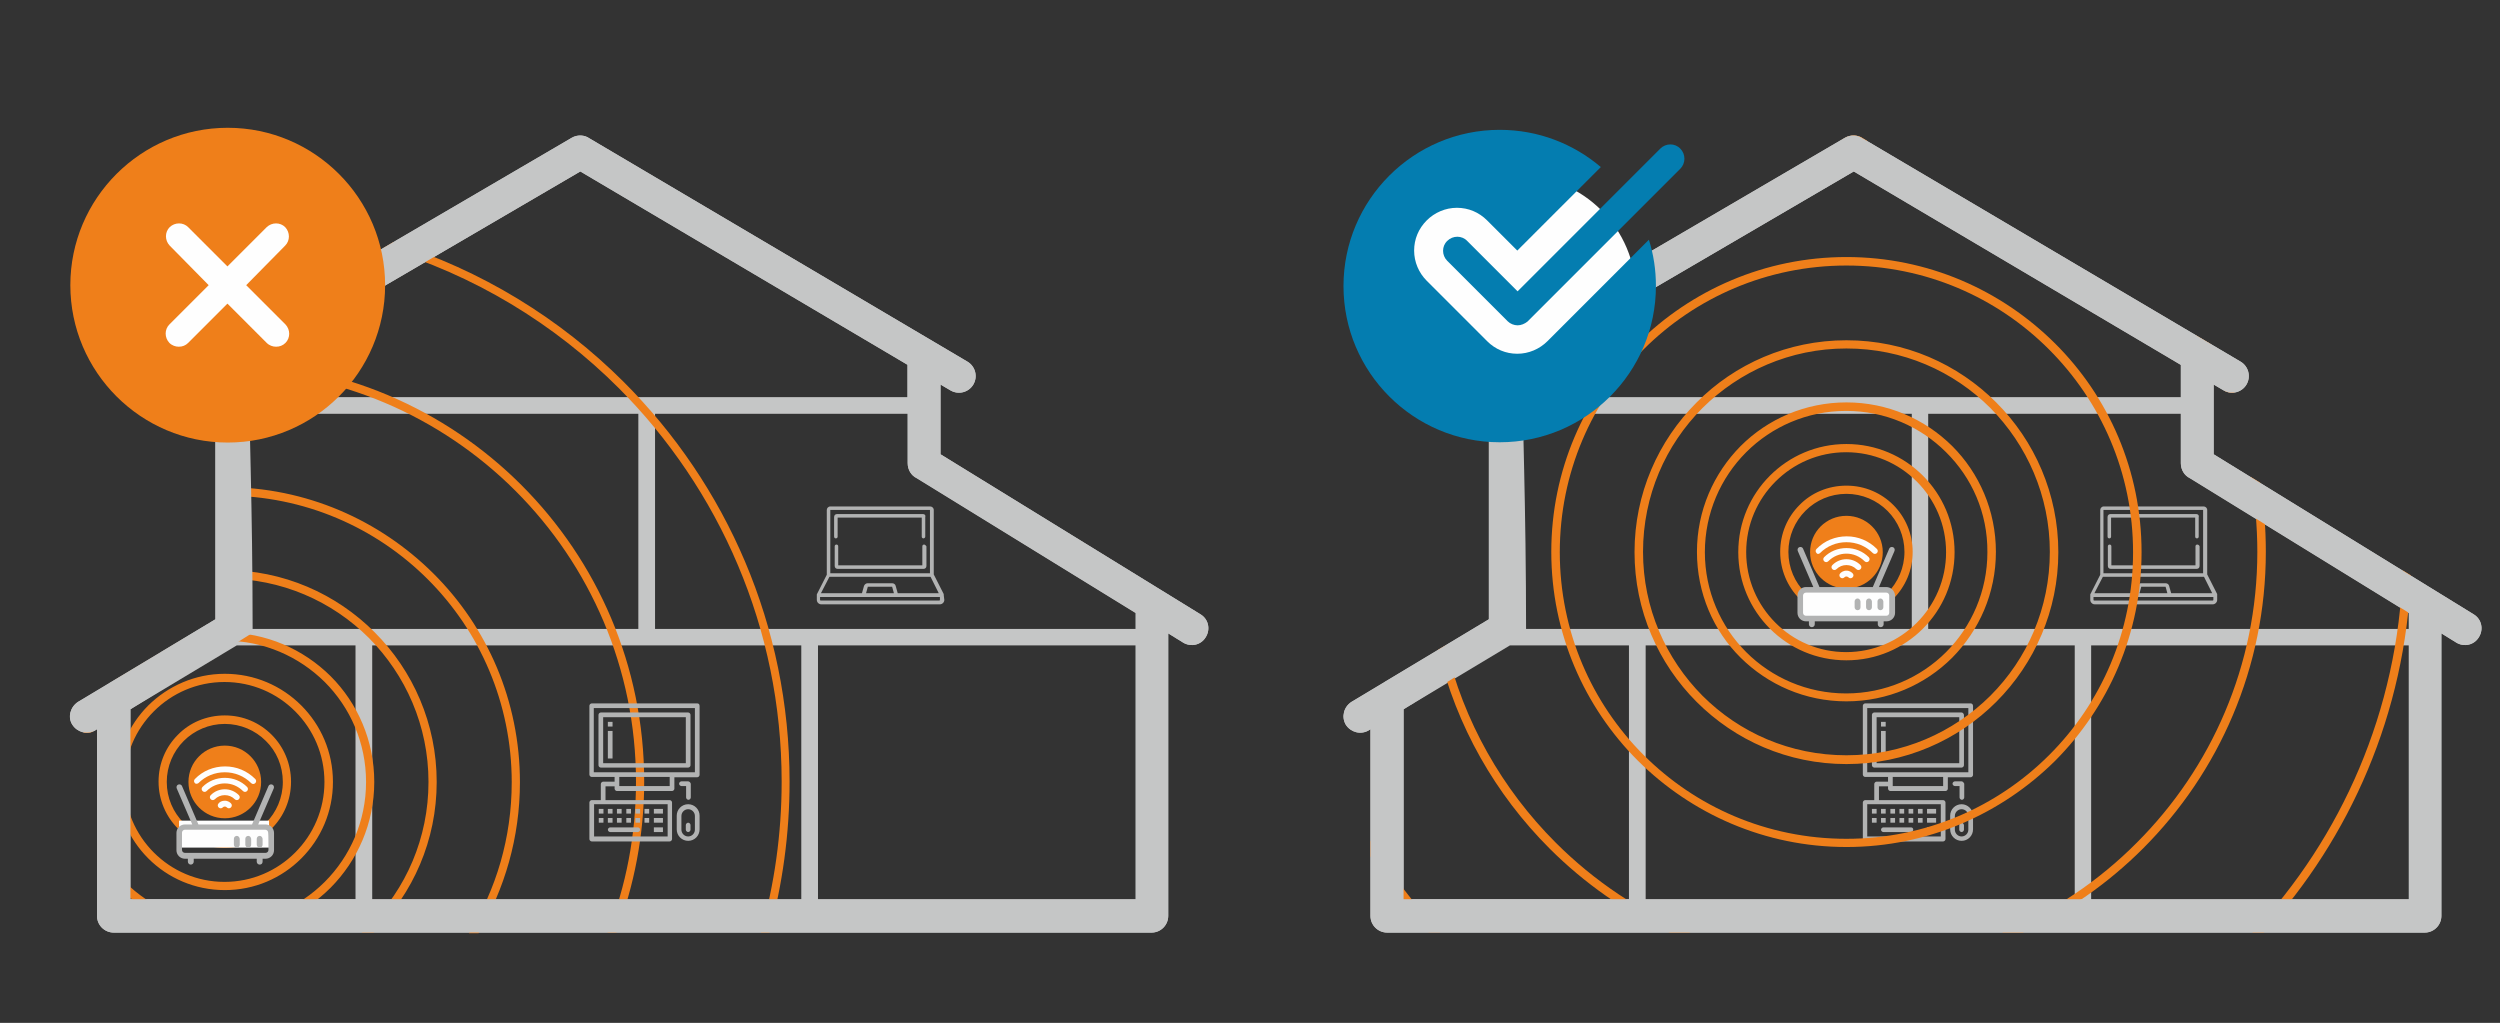 <?xml version="1.0" encoding="utf-8"?>
<!-- Generator: Adobe Illustrator 23.0.1, SVG Export Plug-In . SVG Version: 6.00 Build 0)  -->
<svg version="1.1" id="Слой_1" xmlns="http://www.w3.org/2000/svg" xmlns:xlink="http://www.w3.org/1999/xlink" x="0px" y="0px"
	 viewBox="0 0 853 349" style="enable-background:new 0 0 853 349;" xml:space="preserve">
<rect x="0" y="0" width="853" height="349" fill="#333333" stroke="none"/>
<style type="text/css">
	.st0{fill:#C5C6C6;}
	.st1{fill:#EF7F1A;}
	.st2{fill-rule:evenodd;clip-rule:evenodd;fill:#EF7F1A;}
	.st3{fill-rule:evenodd;clip-rule:evenodd;fill:#B2B3B3;}
	.st4{fill-rule:evenodd;clip-rule:evenodd;fill:#FEFEFE;}
	.st5{fill-rule:evenodd;clip-rule:evenodd;fill:#047DB0;}
</style>
<g id="Слой_x0020_1">
	<g id="_743485936">
		<path class="st0" d="M71.8,132.3c-2.7,1.6-6.2,0.7-7.8-2c-1.6-2.7-0.7-6.2,2-7.8l129.1-75.5c1.9-1.1,4.3-1,6,0.2l129,76.2
			c2.7,1.6,3.6,5.1,2,7.8c-1.6,2.7-5.1,3.6-7.8,2l-3.4-2V155l88.7,54.6c2.7,1.6,3.5,5.1,1.8,7.8c-1.6,2.7-5.1,3.5-7.8,1.8l-5-3.1
			v96.4c0,3.1-2.5,5.7-5.7,5.7H38.8c-3.1,0-5.7-2.5-5.7-5.7v-63.7l-0.6,0.4c-2.7,1.6-6.1,0.7-7.8-1.9s-0.7-6.1,1.9-7.8l46.9-28.2
			v-80.1L71.8,132.3L71.8,132.3z M309.7,124.5L198,58.5L84.9,124.6v10.9h224.7V124.5z M309.7,141.2h-86.2v73.4h164v-5.4l-74.7-46
			c-1.9-0.9-3.1-2.9-3.1-5.1V141.2L309.7,141.2z M273.4,306.9v-86.7H127v86.7H273.4z M279.1,220.2v86.7h108.4v-86.7H279.1
			L279.1,220.2z M121.3,306.9v-86.7H80.8L44.5,242v64.8H121.3z M217.8,141.2H84.9v73.4v0h132.9V141.2L217.8,141.2z"/>
		<path class="st1" d="M76.7,229.9c10.2,0,19.4,4.1,26.1,10.8c6.7,6.7,10.8,15.9,10.8,26.1c0,10.2-4.1,19.4-10.8,26.1
			c-6.7,6.7-15.9,10.8-26.1,10.8c-10.2,0-19.4-4.1-26.1-10.8c-6.7-6.7-10.8-15.9-10.8-26.1c0-10.2,4.1-19.4,10.8-26.1
			C57.3,234.1,66.5,229.9,76.7,229.9z M76.7,244.1c6.3,0,11.9,2.5,16,6.6c4.1,4.1,6.6,9.8,6.6,16c0,6.3-2.5,11.9-6.6,16
			c-4.1,4.1-9.8,6.6-16,6.6c-6.3,0-11.9-2.5-16-6.6c-4.1-4.1-6.6-9.8-6.6-16c0-6.3,2.5-11.9,6.6-16
			C64.7,246.6,70.4,244.1,76.7,244.1z M90.7,252.8c-3.6-3.6-8.6-5.8-14-5.8s-10.4,2.2-14,5.8c-3.6,3.6-5.8,8.6-5.8,14
			c0,5.5,2.2,10.4,5.8,14c3.6,3.6,8.6,5.8,14,5.8s10.4-2.2,14-5.8c3.6-3.6,5.8-8.6,5.8-14C96.5,261.3,94.3,256.3,90.7,252.8z
			 M134.1,82.7c30.1,9.4,57.1,26,78.8,47.7c34.9,34.9,56.5,83.1,56.5,136.3c0,17.8-2.4,35.1-6.9,51.5h-2.9
			c4.6-16.4,7.1-33.6,7.1-51.5c0-52.4-21.3-99.9-55.6-134.3c-22-22-49.5-38.7-80.2-47.8L134.1,82.7L134.1,82.7z M76.7,123.6
			c39.5,0,75.3,16,101.2,41.9c25.9,25.9,41.9,61.7,41.9,101.2c0,18.1-3.4,35.5-9.5,51.5h-3c6.3-15.9,9.7-33.3,9.7-51.5
			c0-38.7-15.7-73.8-41.1-99.2c-25.4-25.4-60.5-41.1-99.2-41.1c-4.5,0-9,0.2-13.4,0.6c0.1-1,0.4-2.1,1-2.9
			C68.4,123.8,72.5,123.6,76.7,123.6L76.7,123.6z M76.7,166.2c27.8,0,52.9,11.3,71.2,29.5s29.5,43.4,29.5,71.2
			c0,18.8-5.2,36.4-14.1,51.5h-3.3c9.3-14.9,14.6-32.6,14.6-51.5c0-27-10.9-51.5-28.6-69.2c-17.7-17.7-42.1-28.6-69.2-28.6
			c-1,0-2.1,0-3.1,0.1v-2.8C74.6,166.2,75.6,166.2,76.7,166.2L76.7,166.2z M76.7,194.5c20,0,38,8.1,51.1,21.2
			c13.1,13.1,21.2,31.2,21.2,51.1c0,20-8.1,38-21.2,51.1c-0.1,0.1-0.2,0.2-0.3,0.3h-4.1c0.8-0.8,1.7-1.5,2.5-2.3
			c12.6-12.6,20.3-29.9,20.3-49.1c0-19.2-7.8-36.5-20.3-49.1c-12.6-12.6-29.9-20.3-49.1-20.3c-1,0-2.1,0-3.1,0.1v-2.8
			C74.6,194.5,75.6,194.5,76.7,194.5z M76.7,215.8c14.1,0,26.8,5.7,36.1,14.9c9.2,9.2,14.9,22,14.9,36.1c0,14.1-5.7,26.8-14.9,36.1
			c-9.2,9.2-22,14.9-36.1,14.9c-14.1,0-26.8-5.7-36.1-14.9c-2.8-2.8-5.4-6-7.5-9.5v-5.9c2.4,5,5.6,9.5,9.5,13.4
			c8.7,8.7,20.8,14.1,34.1,14.1s25.4-5.4,34.1-14.1c8.7-8.7,14.1-20.8,14.1-34.1c0-13.3-5.4-25.4-14.1-34.1
			C102,224,90,218.6,76.7,218.6s-25.4,5.4-34.1,14.1c-4.8,4.8-8.5,10.5-11,17c-1,0.4-2.1,0.5-3.1,0.3c2.4-6.8,6.1-12.9,11-18.1
			l23.9-14.3C67.6,216.4,72.1,215.8,76.7,215.8z M100.7,242.7c-6.2-6.2-14.7-10-24.1-10c-9.4,0-17.9,3.8-24.1,10
			c-6.2,6.2-10,14.7-10,24.1c0,9.4,3.8,17.9,10,24.1c6.2,6.2,14.7,10,24.1,10c9.4,0,17.9-3.8,24.1-10c6.2-6.2,10-14.7,10-24.1
			C110.7,257.4,106.9,248.9,100.7,242.7z"/>
		<circle class="st2" cx="76.7" cy="266.8" r="12.4"/>
		<path class="st3" d="M237.9,240h-36c-0.4,0-0.8,0.4-0.8,0.8v23.5c0,0.4,0.4,0.8,0.8,0.8h7.8v1.6h-3.9c-0.4,0-0.8,0.4-0.8,0.8v5.5
			h-3.1c-0.4,0-0.8,0.4-0.8,0.8v12.5c0,0.4,0.4,0.8,0.8,0.8h26.6c0.4,0,0.8-0.4,0.8-0.8v-12.5c0-0.4-0.4-0.8-0.8-0.8h-21.9v-4.7h3.1
			v0.8c0,0.4,0.4,0.8,0.8,0.8h18.8c0.4,0,0.8-0.4,0.8-0.8v-3.9h7.8c0.4,0,0.8-0.4,0.8-0.8v-23.5C238.7,240.3,238.4,240,237.9,240
			L237.9,240z M227.8,274.4v11h-25.1v-11H227.8z M228.5,268.2h-17.2v-3.1h17.2V268.2z M237.1,263.5h-34.5v-21.9h34.5V263.5z"/>
		<path class="st3" d="M234.8,243.1H205c-0.4,0-0.8,0.4-0.8,0.8v17.2c0,0.4,0.4,0.8,0.8,0.8h29.8c0.4,0,0.8-0.4,0.8-0.8v-17.2
			C235.6,243.5,235.2,243.1,234.8,243.1z M234,260.4h-28.2v-15.7H234V260.4z"/>
		<rect x="207.4" y="246.3" class="st3" width="1.6" height="1.6"/>
		<rect x="207.4" y="249.4" class="st3" width="1.6" height="9.4"/>
		<rect x="207.4" y="276" class="st3" width="1.6" height="1.6"/>
		<rect x="210.5" y="276" class="st3" width="1.6" height="1.6"/>
		<rect x="216.8" y="276" class="st3" width="1.6" height="1.6"/>
		<rect x="213.7" y="276" class="st3" width="1.6" height="1.6"/>
		<rect x="204.3" y="276" class="st3" width="1.6" height="1.6"/>
		<rect x="219.9" y="276" class="st3" width="1.6" height="1.6"/>
		<rect x="219.9" y="279.1" class="st3" width="1.6" height="1.6"/>
		<rect x="216.8" y="279.1" class="st3" width="1.6" height="1.6"/>
		<rect x="204.3" y="279.1" class="st3" width="1.6" height="1.6"/>
		<rect x="213.7" y="279.1" class="st3" width="1.6" height="1.6"/>
		<rect x="207.4" y="279.1" class="st3" width="1.6" height="1.6"/>
		<rect x="210.5" y="279.1" class="st3" width="1.6" height="1.6"/>
		<path class="st3" d="M234.8,274.4c-2.2,0-3.9,1.8-3.9,3.9v4.7c0,2.2,1.8,3.9,3.9,3.9c2.2,0,3.9-1.8,3.9-3.9v-4.7
			C238.7,276.2,237,274.4,234.8,274.4z M237.1,283.1c0,1.3-1.1,2.3-2.3,2.3c-1.3,0-2.3-1.1-2.3-2.3v-4.7c0-1.3,1.1-2.3,2.3-2.3
			c1.3,0,2.3,1.1,2.3,2.3V283.1z"/>
		<path class="st3" d="M234.8,280.7c-0.4,0-0.8,0.4-0.8,0.8v1.6c0,0.4,0.4,0.8,0.8,0.8c0.4,0,0.8-0.4,0.8-0.8v-1.6
			C235.6,281.1,235.2,280.7,234.8,280.7z"/>
		<path class="st3" d="M217.6,282.3h-9.4c-0.4,0-0.8,0.4-0.8,0.8c0,0.4,0.4,0.8,0.8,0.8h9.4c0.4,0,0.8-0.4,0.8-0.8
			C218.4,282.6,218,282.3,217.6,282.3z"/>
		<path class="st3" d="M234.8,266.6h-2.3c-0.4,0-0.8,0.4-0.8,0.8c0,0.4,0.4,0.8,0.8,0.8h1.6v3.9c0,0.4,0.4,0.8,0.8,0.8
			c0.4,0,0.8-0.4,0.8-0.8v-4.7C235.6,267,235.2,266.6,234.8,266.6z"/>
		<rect x="223.1" y="282.3" class="st3" width="3.1" height="1.6"/>
		<rect x="223.1" y="279.1" class="st3" width="3.1" height="1.6"/>
		<rect x="223.1" y="276" class="st3" width="3.1" height="1.6"/>
		<path class="st3" d="M322,203C322,203,322,203,322,203C322,203,322,203,322,203c0-0.1,0-0.1,0-0.1c0,0,0,0,0-0.1c0,0,0,0,0,0
			c0,0,0,0,0-0.1c0,0,0,0,0,0l-3.4-6.7V174c0-0.7-0.6-1.2-1.2-1.2h-34.1c-0.7,0-1.2,0.6-1.2,1.2v22.1l-3.4,6.7c0,0,0,0,0,0
			c0,0,0,0,0,0.1c0,0,0,0,0,0c0,0,0,0,0,0.1c0,0,0,0,0,0c0,0,0,0,0,0.1c0,0,0,0,0,0c0,0,0,0,0,0v1.6c0,0.8,0.7,1.5,1.5,1.5h40.5
			c0.8,0,1.5-0.7,1.5-1.5L322,203C322,203.1,322,203,322,203z M283.3,174h34v21.6h-34V174z M283,196.8h34.5l2.8,5.6h-14l-0.7-2.5
			c-0.1-0.5-0.6-0.9-1.2-0.9h-8.4c-0.5,0-1,0.4-1.2,0.9l-0.7,2.5h-14L283,196.8L283,196.8z M305,202.4h-9.5l0.6-2.2h8.3L305,202.4z
			 M320.7,204.7c0,0.1-0.1,0.2-0.2,0.2H280c-0.1,0-0.2-0.1-0.2-0.2v-1h40.9V204.7L320.7,204.7z"/>
		<path class="st3" d="M315.3,185.8c-0.4,0-0.6,0.3-0.6,0.6v6.5h-28.7v-6.5c0-0.4-0.3-0.6-0.6-0.6c-0.4,0-0.6,0.3-0.6,0.6v6.7
			c0,0.6,0.4,1,1,1h29.3c0.6,0,1-0.4,1-1v-6.7C315.9,186.1,315.6,185.8,315.3,185.8z"/>
		<path class="st3" d="M314.9,175.4h-29.3c-0.6,0-1,0.4-1,1v6.7c0,0.4,0.3,0.6,0.6,0.6c0.4,0,0.6-0.3,0.6-0.6v-6.5h28.7v6.5
			c0,0.4,0.3,0.6,0.6,0.6s0.6-0.3,0.6-0.6v-6.7C315.9,175.8,315.5,175.4,314.9,175.4z"/>
		<rect x="61.1" y="280" class="st4" width="30.7" height="9.2"/>
		<path class="st3" d="M90.6,281.3h-2.5l5.3-12.3c0.2-0.5,0-1.1-0.5-1.3c-0.5-0.2-1.1,0-1.3,0.5L86,281.3H67.7l-5.6-13.1
			c-0.2-0.5-0.8-0.7-1.3-0.5c-0.5,0.2-0.7,0.8-0.5,1.3l5.3,12.3h-2.5c-1.6,0-2.9,1.3-2.9,2.9v5.9c0,1.6,1.3,2.9,2.9,2.9h1v1
			c0,0.5,0.4,1,1,1c0.5,0,1-0.4,1-1v-1h21.5v1c0,0.5,0.4,1,1,1s1-0.4,1-1v-1h1c1.6,0,2.9-1.3,2.9-2.9v-5.9
			C93.5,282.6,92.2,281.3,90.6,281.3C90.6,281.3,90.6,281.3,90.6,281.3z M88.6,285.2c-0.5,0-1,0.4-1,1v2c0,0.5,0.4,1,1,1s1-0.4,1-1
			v-2C89.5,285.6,89.1,285.2,88.6,285.2z M84.7,285.2c-0.5,0-1,0.4-1,1v2c0,0.5,0.4,1,1,1s1-0.4,1-1v-2
			C85.6,285.6,85.2,285.2,84.7,285.2z M80.8,285.2c-0.5,0-1,0.4-1,1v2c0,0.5,0.4,1,1,1c0.5,0,1-0.4,1-1v-2
			C81.7,285.6,81.3,285.2,80.8,285.2z M91.6,290c0,0.5-0.4,1-1,1H63.1c-0.5,0-1-0.4-1-1v-5.9c0-0.5,0.4-1,1-1h27.4c0.5,0,1,0.4,1,1
			C91.6,284.2,91.6,290,91.6,290z"/>
		<path class="st4" d="M81.5,272.7c0.4-0.4,0.4-1,0-1.4c-1.3-1.3-3-2-4.8-2s-3.5,0.7-4.8,2c-0.4,0.4-0.4,1,0,1.4
			c0.4,0.4,1,0.4,1.4,0c0.9-0.9,2.1-1.4,3.4-1.4c1.3,0,2.5,0.5,3.4,1.4C80.5,273.1,81.1,273.1,81.5,272.7z M84.3,269.9
			c0.4-0.4,0.4-1,0-1.4c-2-2-4.7-3.1-7.6-3.1s-5.6,1.1-7.6,3.1c-0.4,0.4-0.4,1,0,1.4c0.4,0.4,1,0.4,1.4,0c1.7-1.7,3.9-2.6,6.2-2.6
			c2.3,0,4.5,0.9,6.2,2.6C83.3,270.3,83.9,270.3,84.3,269.9C84.3,269.9,84.3,269.9,84.3,269.9z M67.7,267.2c2.4-2.4,5.6-3.7,9-3.7
			c3.4,0,6.6,1.3,9,3.7c0.4,0.4,1,0.4,1.4,0c0.4-0.4,0.4-1,0-1.4c-2.8-2.8-6.4-4.3-10.3-4.3c-3.9,0-7.6,1.5-10.3,4.3
			c-0.4,0.4-0.4,1,0,1.4C66.7,267.5,67.3,267.5,67.7,267.2L67.7,267.2z M74.6,274.1c-0.4,0.4-0.4,1,0,1.4c0.4,0.4,1,0.4,1.4,0
			c0.1-0.1,0.3-0.3,0.7-0.3s0.6,0.2,0.7,0.3c0.4,0.4,1,0.4,1.4,0c0.4-0.4,0.4-1,0-1.4c-0.3-0.3-1-0.9-2.1-0.9S74.9,273.7,74.6,274.1
			z"/>
		<path class="st0" d="M71.8,132.3c-2.7,1.6-6.2,0.7-7.8-2c-1.6-2.7-0.7-6.2,2-7.8l129.1-75.5c1.9-1.1,4.3-1,6,0.2l129,76.2
			c2.7,1.6,3.6,5.1,2,7.8c-1.6,2.7-5.1,3.6-7.8,2l-3.4-2V155l88.7,54.6c2.7,1.6,3.5,5.1,1.8,7.8c-1.6,2.7-5.1,3.5-7.8,1.8l-5-3.1
			v96.4c0,3.1-2.5,5.7-5.7,5.7H38.8c-3.1,0-5.7-2.5-5.7-5.7v-63.7l-0.6,0.4c-2.7,1.6-6.1,0.7-7.8-1.9s-0.7-6.1,1.9-7.8l46.9-28.2
			v-80.1L71.8,132.3L71.8,132.3z M309.7,124.5L198,58.5L84.9,124.6c0,18.9,1.3,46.9,1.3,91.3L44.5,242v64.8c118.4,0,217.5,0,343,0
			c0-116.6,0-80.5,0-97.7l-74.7-46c-1.9-0.9-3.1-2.9-3.1-5.1C309.7,137.4,309.7,141.6,309.7,124.5L309.7,124.5z"/>
		<circle class="st4" cx="77" cy="94.1" r="38"/>
		<path id="крест.svg" class="st2" d="M77.7,43.6C48.1,43.6,24,67.7,24,97.3c0,29.6,24.1,53.7,53.7,53.7
			c29.6,0,53.7-24.1,53.7-53.7C131.4,67.7,107.3,43.6,77.7,43.6z M97.4,110.7c1.7,1.8,1.7,4.6,0,6.3c-0.9,0.9-2,1.3-3.2,1.3
			c-1.1,0-2.3-0.4-3.2-1.3l-13.4-13.4l-13.4,13.4c-0.9,0.9-2,1.3-3.2,1.3c-1.1,0-2.3-0.4-3.2-1.3c-1.7-1.8-1.7-4.6,0-6.3l13.4-13.4
			L57.9,83.8c-1.7-1.8-1.7-4.6,0-6.3c1.8-1.7,4.6-1.7,6.3,0l13.4,13.4l13.4-13.4c1.8-1.7,4.6-1.7,6.3,0c1.7,1.8,1.7,4.6,0,6.3
			L84,97.3L97.4,110.7z"/>
	</g>
	<g id="_742252384">
		<path class="st0" d="M506.2,132.3c-2.7,1.6-6.2,0.7-7.8-2c-1.6-2.7-0.7-6.2,2-7.8l129.1-75.5c1.9-1.1,4.3-1,6,0.2l129,76.2
			c2.7,1.6,3.6,5.1,2,7.8c-1.6,2.7-5.1,3.6-7.8,2l-3.4-2V155l88.7,54.6c2.7,1.6,3.5,5.1,1.8,7.8c-1.6,2.7-5.1,3.5-7.8,1.8l-5-3.1
			v96.4c0,3.1-2.5,5.7-5.7,5.7H473.3c-3.1,0-5.7-2.5-5.7-5.7v-63.7l-0.6,0.4c-2.7,1.6-6.1,0.7-7.8-1.9c-1.6-2.7-0.7-6.1,1.9-7.8
			l46.9-28.2v-80.1L506.2,132.3L506.2,132.3z M744.1,124.5l-111.6-66l-113.1,66.1v10.9h224.7L744.1,124.5L744.1,124.5z M744.1,141.2
			h-86.2v73.4h164v-5.4l-74.7-46c-1.9-0.9-3.1-2.9-3.1-5.1V141.2L744.1,141.2z M707.9,306.9v-86.7H561.5v86.7H707.9z M713.5,220.2
			v86.7h108.4v-86.7H713.5L713.5,220.2z M555.8,306.9v-86.7h-40.6L478.9,242v64.8H555.8z M652.2,141.2H519.4v73.4v0h132.9V141.2
			L652.2,141.2z"/>
		<path class="st3" d="M672.4,240h-36c-0.4,0-0.8,0.4-0.8,0.8v23.5c0,0.4,0.4,0.8,0.8,0.8h7.8v1.6h-3.9c-0.4,0-0.8,0.4-0.8,0.8v5.5
			h-3.1c-0.4,0-0.8,0.4-0.8,0.8v12.5c0,0.4,0.4,0.8,0.8,0.8H663c0.4,0,0.8-0.4,0.8-0.8v-12.5c0-0.4-0.4-0.8-0.8-0.8h-21.9v-4.7h3.1
			v0.8c0,0.4,0.4,0.8,0.8,0.8h18.8c0.4,0,0.8-0.4,0.8-0.8v-3.9h7.8c0.4,0,0.8-0.4,0.8-0.8v-23.5C673.2,240.3,672.8,240,672.4,240
			L672.4,240z M662.2,274.4v11h-25.1v-11H662.2z M663,268.2h-17.2v-3.1H663V268.2z M671.6,263.5h-34.5v-21.9h34.5V263.5z"/>
		<path class="st3" d="M669.3,243.1h-29.8c-0.4,0-0.8,0.4-0.8,0.8v17.2c0,0.4,0.4,0.8,0.8,0.8h29.8c0.4,0,0.8-0.4,0.8-0.8v-17.2
			C670,243.5,669.7,243.1,669.3,243.1z M668.5,260.4h-28.2v-15.7h28.2V260.4z"/>
		<rect x="641.8" y="246.3" class="st3" width="1.6" height="1.6"/>
		<rect x="641.8" y="249.4" class="st3" width="1.6" height="9.4"/>
		<rect x="641.8" y="276" class="st3" width="1.6" height="1.6"/>
		<rect x="645" y="276" class="st3" width="1.6" height="1.6"/>
		<rect x="651.2" y="276" class="st3" width="1.6" height="1.6"/>
		<rect x="648.1" y="276" class="st3" width="1.6" height="1.6"/>
		<rect x="638.7" y="276" class="st3" width="1.6" height="1.6"/>
		<rect x="654.4" y="276" class="st3" width="1.6" height="1.6"/>
		<rect x="654.4" y="279.1" class="st3" width="1.6" height="1.6"/>
		<rect x="651.2" y="279.1" class="st3" width="1.6" height="1.6"/>
		<rect x="638.7" y="279.1" class="st3" width="1.6" height="1.6"/>
		<rect x="648.1" y="279.1" class="st3" width="1.6" height="1.6"/>
		<rect x="641.8" y="279.1" class="st3" width="1.6" height="1.6"/>
		<rect x="645" y="279.1" class="st3" width="1.6" height="1.6"/>
		<path class="st3" d="M669.3,274.4c-2.2,0-3.9,1.8-3.9,3.9v4.7c0,2.2,1.8,3.9,3.9,3.9c2.2,0,3.9-1.8,3.9-3.9v-4.7
			C673.2,276.2,671.4,274.4,669.3,274.4z M671.6,283.1c0,1.3-1.1,2.3-2.3,2.3c-1.3,0-2.3-1.1-2.3-2.3v-4.7c0-1.3,1.1-2.3,2.3-2.3
			c1.3,0,2.3,1.1,2.3,2.3V283.1z"/>
		<path class="st3" d="M669.3,280.7c-0.4,0-0.8,0.4-0.8,0.8v1.6c0,0.4,0.4,0.8,0.8,0.8c0.4,0,0.8-0.4,0.8-0.8v-1.6
			C670,281.1,669.7,280.7,669.3,280.7z"/>
		<path class="st3" d="M652,282.3h-9.4c-0.4,0-0.8,0.4-0.8,0.8c0,0.4,0.4,0.8,0.8,0.8h9.4c0.4,0,0.8-0.4,0.8-0.8
			C652.8,282.6,652.5,282.3,652,282.3z"/>
		<path class="st3" d="M669.3,266.6h-2.3c-0.4,0-0.8,0.4-0.8,0.8c0,0.4,0.4,0.8,0.8,0.8h1.6v3.9c0,0.4,0.4,0.8,0.8,0.8
			c0.4,0,0.8-0.4,0.8-0.8v-4.7C670,267,669.7,266.6,669.3,266.6z"/>
		<rect x="657.5" y="282.3" class="st3" width="3.1" height="1.6"/>
		<rect x="657.5" y="279.1" class="st3" width="3.1" height="1.6"/>
		<rect x="657.5" y="276" class="st3" width="3.1" height="1.6"/>
		<path class="st3" d="M756.5,203C756.5,203,756.5,203,756.5,203C756.5,203,756.5,203,756.5,203c0-0.1,0-0.1,0-0.1c0,0,0,0,0-0.1
			c0,0,0,0,0,0c0,0,0,0,0-0.1c0,0,0,0,0,0l-3.4-6.7V174c0-0.7-0.6-1.2-1.2-1.2h-34.1c-0.7,0-1.2,0.6-1.2,1.2v22.1l-3.4,6.7
			c0,0,0,0,0,0c0,0,0,0,0,0.1c0,0,0,0,0,0c0,0,0,0,0,0.1c0,0,0,0,0,0c0,0,0,0,0,0.1c0,0,0,0,0,0c0,0,0,0,0,0v1.6
			c0,0.8,0.7,1.5,1.5,1.5H755c0.8,0,1.5-0.7,1.5-1.5L756.5,203C756.5,203.1,756.5,203,756.5,203L756.5,203z M717.7,174h34v21.6h-34
			V174L717.7,174z M717.5,196.8H752l2.8,5.6h-14l-0.7-2.5c-0.1-0.5-0.6-0.9-1.2-0.9h-8.4c-0.5,0-1,0.4-1.2,0.9l-0.7,2.5h-14
			L717.5,196.8L717.5,196.8z M739.5,202.4H730l0.6-2.2h8.3L739.5,202.4L739.5,202.4z M755.2,204.7c0,0.1-0.1,0.2-0.2,0.2h-40.5
			c-0.1,0-0.2-0.1-0.2-0.2v-1h40.9L755.2,204.7L755.2,204.7z"/>
		<path class="st3" d="M749.7,185.8c-0.4,0-0.6,0.3-0.6,0.6v6.5h-28.7v-6.5c0-0.4-0.3-0.6-0.6-0.6c-0.4,0-0.6,0.3-0.6,0.6v6.7
			c0,0.6,0.4,1,1,1h29.3c0.6,0,1-0.4,1-1v-6.7C750.4,186.1,750.1,185.8,749.7,185.8L749.7,185.8z"/>
		<path class="st3" d="M749.4,175.4h-29.3c-0.6,0-1,0.4-1,1v6.7c0,0.4,0.3,0.6,0.6,0.6c0.4,0,0.6-0.3,0.6-0.6v-6.5h28.7v6.5
			c0,0.4,0.3,0.6,0.6,0.6c0.4,0,0.6-0.3,0.6-0.6v-6.7C750.4,175.8,749.9,175.4,749.4,175.4L749.4,175.4z"/>
		<path class="st1" d="M630,151.5c10.2,0,19.4,4.1,26.1,10.8c6.7,6.7,10.8,15.9,10.8,26.1c0,10.2-4.1,19.4-10.8,26.1
			c-6.7,6.7-15.9,10.8-26.1,10.8c-10.2,0-19.4-4.1-26.1-10.8s-10.8-15.9-10.8-26.1c0-10.2,4.1-19.4,10.8-26.1
			C610.6,155.6,619.8,151.5,630,151.5z M630,165.7c6.3,0,11.9,2.5,16,6.6c4.1,4.1,6.6,9.8,6.6,16c0,6.3-2.5,11.9-6.6,16
			c-4.1,4.1-9.8,6.6-16,6.6c-6.3,0-11.9-2.5-16-6.6c-4.1-4.1-6.6-9.8-6.6-16c0-6.3,2.5-11.9,6.6-16C618,168.2,623.7,165.7,630,165.7
			z M644,174.3c-3.6-3.6-8.6-5.8-14-5.8c-5.5,0-10.4,2.2-14,5.8c-3.6,3.6-5.8,8.6-5.8,14c0,5.5,2.2,10.4,5.8,14
			c3.6,3.6,8.6,5.8,14,5.8c5.5,0,10.4-2.2,14-5.8c3.6-3.6,5.8-8.6,5.8-14C649.8,182.9,647.6,177.9,644,174.3z M822.6,196.3
			c-1.9,46.9-20.6,89.5-50.2,121.9h-3.9c30.5-32.5,49.7-75.8,51.3-123.6L822.6,196.3L822.6,196.3z M487.6,318.2
			c-7.4-8.1-14-16.8-20-26v-5.4c6.9,11.3,14.9,21.8,23.8,31.3H487.6z M754.3,117.4c3,5.3,5.8,10.9,8.1,16.6
			c-1.1,0.1-2.3-0.1-3.3-0.6c-2.8-6.6-6.1-12.9-9.9-19L754.3,117.4z M771.2,164.7c1.3,7.7,1.9,15.6,1.9,23.6
			c0,39.5-16,75.3-41.9,101.2c-11.8,11.8-25.6,21.5-41,28.7h-7.1c17.4-7.1,33-17.6,46-30.7c25.4-25.4,41.1-60.5,41.1-99.2
			c0-8.8-0.8-17.3-2.3-25.6L771.2,164.7L771.2,164.7z M569.7,318.2c-15.3-7.1-29.2-16.9-41-28.7c-18.4-18.4-31.8-41.7-38-67.8
			l2.6-1.5c6,25.9,19.3,49.1,37.5,67.3c13.1,13.1,28.7,23.6,46,30.7L569.7,318.2L569.7,318.2z M498.9,130.8c1.5-3.5,3.2-6.9,5-10.2
			l4.8-2.8c-2.8,4.8-5.3,9.7-7.5,14.9C500.3,132.2,499.5,131.6,498.9,130.8z M637.3,48.2c-2.4-0.1-4.8-0.2-7.3-0.2c-0.7,0-1.3,0-2,0
			l1.7-1c1.9-1.1,4.3-1,6,0.2L637.3,48.2L637.3,48.2z M630,87.7c27.8,0,52.9,11.3,71.2,29.5s29.5,43.4,29.5,71.2
			c0,27.8-11.3,52.9-29.5,71.2C682.9,277.7,657.8,289,630,289c-27.8,0-52.9-11.3-71.2-29.5c-18.2-18.2-29.5-43.4-29.5-71.2
			s11.3-52.9,29.5-71.2C577,99,602.2,87.7,630,87.7z M699.1,119.2C681.4,101.5,657,90.6,630,90.6c-27,0-51.5,10.9-69.2,28.6
			c-17.7,17.7-28.6,42.1-28.6,69.2s10.9,51.5,28.6,69.2c17.7,17.7,42.1,28.6,69.2,28.6c27,0,51.5-10.9,69.2-28.6
			c17.7-17.7,28.6-42.1,28.6-69.2C727.8,161.3,716.8,136.9,699.1,119.2z M630,116.1c20,0,38,8.1,51.1,21.2
			c13.1,13.1,21.2,31.2,21.2,51.1s-8.1,38-21.2,51.1c-13.1,13.1-31.2,21.2-51.1,21.2c-20,0-38-8.1-51.1-21.2
			c-13.1-13.1-21.2-31.2-21.2-51.1c0-20,8.1-38,21.2-51.1C591.9,124.2,610,116.1,630,116.1L630,116.1z M679.1,139.2
			c-12.6-12.6-29.9-20.3-49.1-20.3c-19.2,0-36.5,7.8-49.1,20.3c-12.6,12.6-20.3,29.9-20.3,49.1s7.8,36.5,20.3,49.1
			c12.6,12.6,29.9,20.3,49.1,20.3c19.2,0,36.5-7.8,49.1-20.3c12.6-12.6,20.3-29.9,20.3-49.1C699.4,169.2,691.6,151.8,679.1,139.2z
			 M630,137.3c14.1,0,26.8,5.7,36.1,14.9c9.2,9.2,14.9,22,14.9,36.1c0,14.1-5.7,26.8-14.9,36.1c-9.2,9.2-22,14.9-36.1,14.9
			c-14.1,0-26.8-5.7-36.1-14.9s-14.9-22-14.9-36.1c0-14.1,5.7-26.8,14.9-36.1C603.1,143,615.9,137.3,630,137.3L630,137.3z
			 M664,154.3c-8.7-8.7-20.8-14.1-34.1-14.1s-25.4,5.4-34.1,14.1c-8.7,8.7-14.1,20.8-14.1,34.1c0,13.3,5.4,25.4,14.1,34.1
			c8.7,8.7,20.8,14.1,34.1,14.1s25.4-5.4,34.1-14.1c8.7-8.7,14.1-20.8,14.1-34.1C678.2,175,672.8,163,664,154.3z M654,164.3
			c-6.2-6.2-14.7-10-24.1-10c-9.4,0-17.9,3.8-24.1,10c-6.2,6.2-10,14.7-10,24.1c0,9.4,3.8,17.9,10,24.1c6.2,6.2,14.7,10,24.1,10
			c9.4,0,17.9-3.8,24.1-10c6.2-6.2,10-14.7,10-24.1C664,179,660.2,170.5,654,164.3L654,164.3z"/>
		<path class="st2" d="M630,176c6.8,0,12.4,5.5,12.4,12.4c0,6.8-5.5,12.4-12.4,12.4c-6.8,0-12.4-5.5-12.4-12.4
			C617.6,181.5,623.1,176,630,176z"/>
		<polygon class="st4" points="614.4,201.5 645.1,201.5 645.1,210.7 614.4,210.7 		"/>
		<path class="st3" d="M643.6,200.3h-2.5l5.3-12.3c0.2-0.5,0-1.1-0.5-1.3c-0.5-0.2-1.1,0-1.3,0.5l-5.6,13.1h-18.2l-5.6-13.1
			c-0.2-0.5-0.8-0.7-1.3-0.5c-0.5,0.2-0.7,0.8-0.5,1.3l5.3,12.3h-2.5c-1.6,0-2.9,1.3-2.9,2.9v5.9c0,1.6,1.3,2.9,2.9,2.9h1v1
			c0,0.5,0.4,1,1,1c0.5,0,1-0.4,1-1v-1h21.5v1c0,0.5,0.4,1,1,1c0.5,0,1-0.4,1-1v-1h1c1.6,0,2.9-1.3,2.9-2.9v-5.9
			C646.5,201.6,645.2,200.3,643.6,200.3L643.6,200.3L643.6,200.3z M641.6,204.2c-0.5,0-1,0.4-1,1v2c0,0.5,0.4,1,1,1c0.5,0,1-0.4,1-1
			v-2C642.5,204.6,642.1,204.2,641.6,204.2z M637.7,204.2c-0.5,0-1,0.4-1,1v2c0,0.5,0.4,1,1,1c0.5,0,1-0.4,1-1v-2
			C638.6,204.6,638.2,204.2,637.7,204.2z M633.8,204.2c-0.5,0-1,0.4-1,1v2c0,0.5,0.4,1,1,1s1-0.4,1-1v-2
			C634.7,204.6,634.3,204.2,633.8,204.2z M644.6,209.1c0,0.5-0.4,1-1,1h-27.4c-0.5,0-1-0.4-1-1v-5.9c0-0.5,0.4-1,1-1h27.4
			c0.5,0,1,0.4,1,1V209.1z"/>
		<path class="st4" d="M634.8,194.2c0.4-0.4,0.4-1,0-1.4c-1.3-1.3-3-2-4.8-2c-1.8,0-3.5,0.7-4.8,2c-0.4,0.4-0.4,1,0,1.4
			c0.4,0.4,1,0.4,1.4,0c0.9-0.9,2.1-1.4,3.4-1.4c1.3,0,2.5,0.5,3.4,1.4C633.8,194.6,634.4,194.6,634.8,194.2z M637.6,191.5
			c0.4-0.4,0.4-1,0-1.4c-2-2-4.7-3.1-7.6-3.1c-2.9,0-5.6,1.1-7.6,3.1c-0.4,0.4-0.4,1,0,1.4c0.4,0.4,1,0.4,1.4,0
			c1.7-1.7,3.9-2.6,6.2-2.6s4.5,0.9,6.2,2.6C636.6,191.9,637.2,191.9,637.6,191.5L637.6,191.5L637.6,191.5z M621,188.7
			c2.4-2.4,5.6-3.7,9-3.7c3.4,0,6.6,1.3,9,3.7c0.4,0.4,1,0.4,1.4,0c0.4-0.4,0.4-1,0-1.4c-2.8-2.8-6.4-4.3-10.3-4.3
			s-7.6,1.5-10.3,4.3c-0.4,0.4-0.4,1,0,1.4C620,189.1,620.6,189.1,621,188.7L621,188.7z M627.9,195.6c-0.4,0.4-0.4,1,0,1.4
			c0.4,0.4,1,0.4,1.4,0c0.1-0.1,0.3-0.3,0.7-0.3c0.3,0,0.6,0.2,0.7,0.3c0.4,0.4,1,0.4,1.4,0c0.4-0.4,0.4-1,0-1.4
			c-0.3-0.3-1-0.9-2.1-0.9S628.2,195.3,627.9,195.6L627.9,195.6z"/>
		<path class="st0" d="M506.2,132.3c-2.7,1.6-6.2,0.7-7.8-2c-1.6-2.7-0.7-6.2,2-7.8l129.1-75.5c1.9-1.1,4.3-1,6,0.2l129,76.2
			c2.7,1.6,3.6,5.1,2,7.8c-1.6,2.7-5.1,3.6-7.8,2l-3.4-2V155l88.7,54.6c2.7,1.6,3.5,5.1,1.8,7.8c-1.6,2.7-5.1,3.5-7.8,1.8l-5-3.1
			v96.4c0,3.1-2.5,5.7-5.7,5.7H473.3c-3.1,0-5.7-2.5-5.7-5.7v-63.7l-0.6,0.4c-2.7,1.6-6.1,0.7-7.8-1.9c-1.6-2.7-0.7-6.1,1.9-7.8
			l46.9-28.2v-80.1L506.2,132.3L506.2,132.3z M744.1,124.5l-111.6-66l-113.1,66.1c0,18.9,1.3,46.9,1.3,91.3L478.9,242v64.8
			c118.4,0,217.5,0,343,0c0-116.6,0-80.5,0-97.7l-74.7-46c-1.9-0.9-3.1-2.9-3.1-5.1C744.1,137.4,744.1,141.6,744.1,124.5
			L744.1,124.5z"/>
		<circle class="st4" cx="517.8" cy="100.3" r="40.4"/>
		<path class="st5" d="M528,116.4c-2.7,2.7-6.4,4.3-10.3,4.3c-3.9,0-7.5-1.5-10.3-4.3l-20.6-20.6c-2.7-2.7-4.3-6.4-4.3-10.3
			s1.5-7.5,4.3-10.3c2.7-2.7,6.4-4.3,10.3-4.3c3.9,0,7.5,1.5,10.3,4.3l10.3,10.3l28.5-28.5c-9.3-7.9-21.3-12.7-34.5-12.7
			c-29.4,0-53.3,23.9-53.3,53.3c0,29.4,23.9,53.3,53.3,53.3c29.4,0,53.3-23.9,53.3-53.3c0-5.5-0.8-10.8-2.4-15.8L528,116.4
			L528,116.4z"/>
		<path class="st5" d="M517.8,111c-1.2,0-2.5-0.5-3.4-1.4L493.8,89c-1.9-1.9-1.9-5,0-6.8c1.9-1.9,5-1.9,6.8,0l17.2,17.2l48.7-48.7
			c1.9-1.9,5-1.9,6.8,0c1.9,1.9,1.9,5,0,6.9l-52.1,52.1C520.2,110.5,519,111,517.8,111L517.8,111L517.8,111z"/>
	</g>
</g>
</svg>
